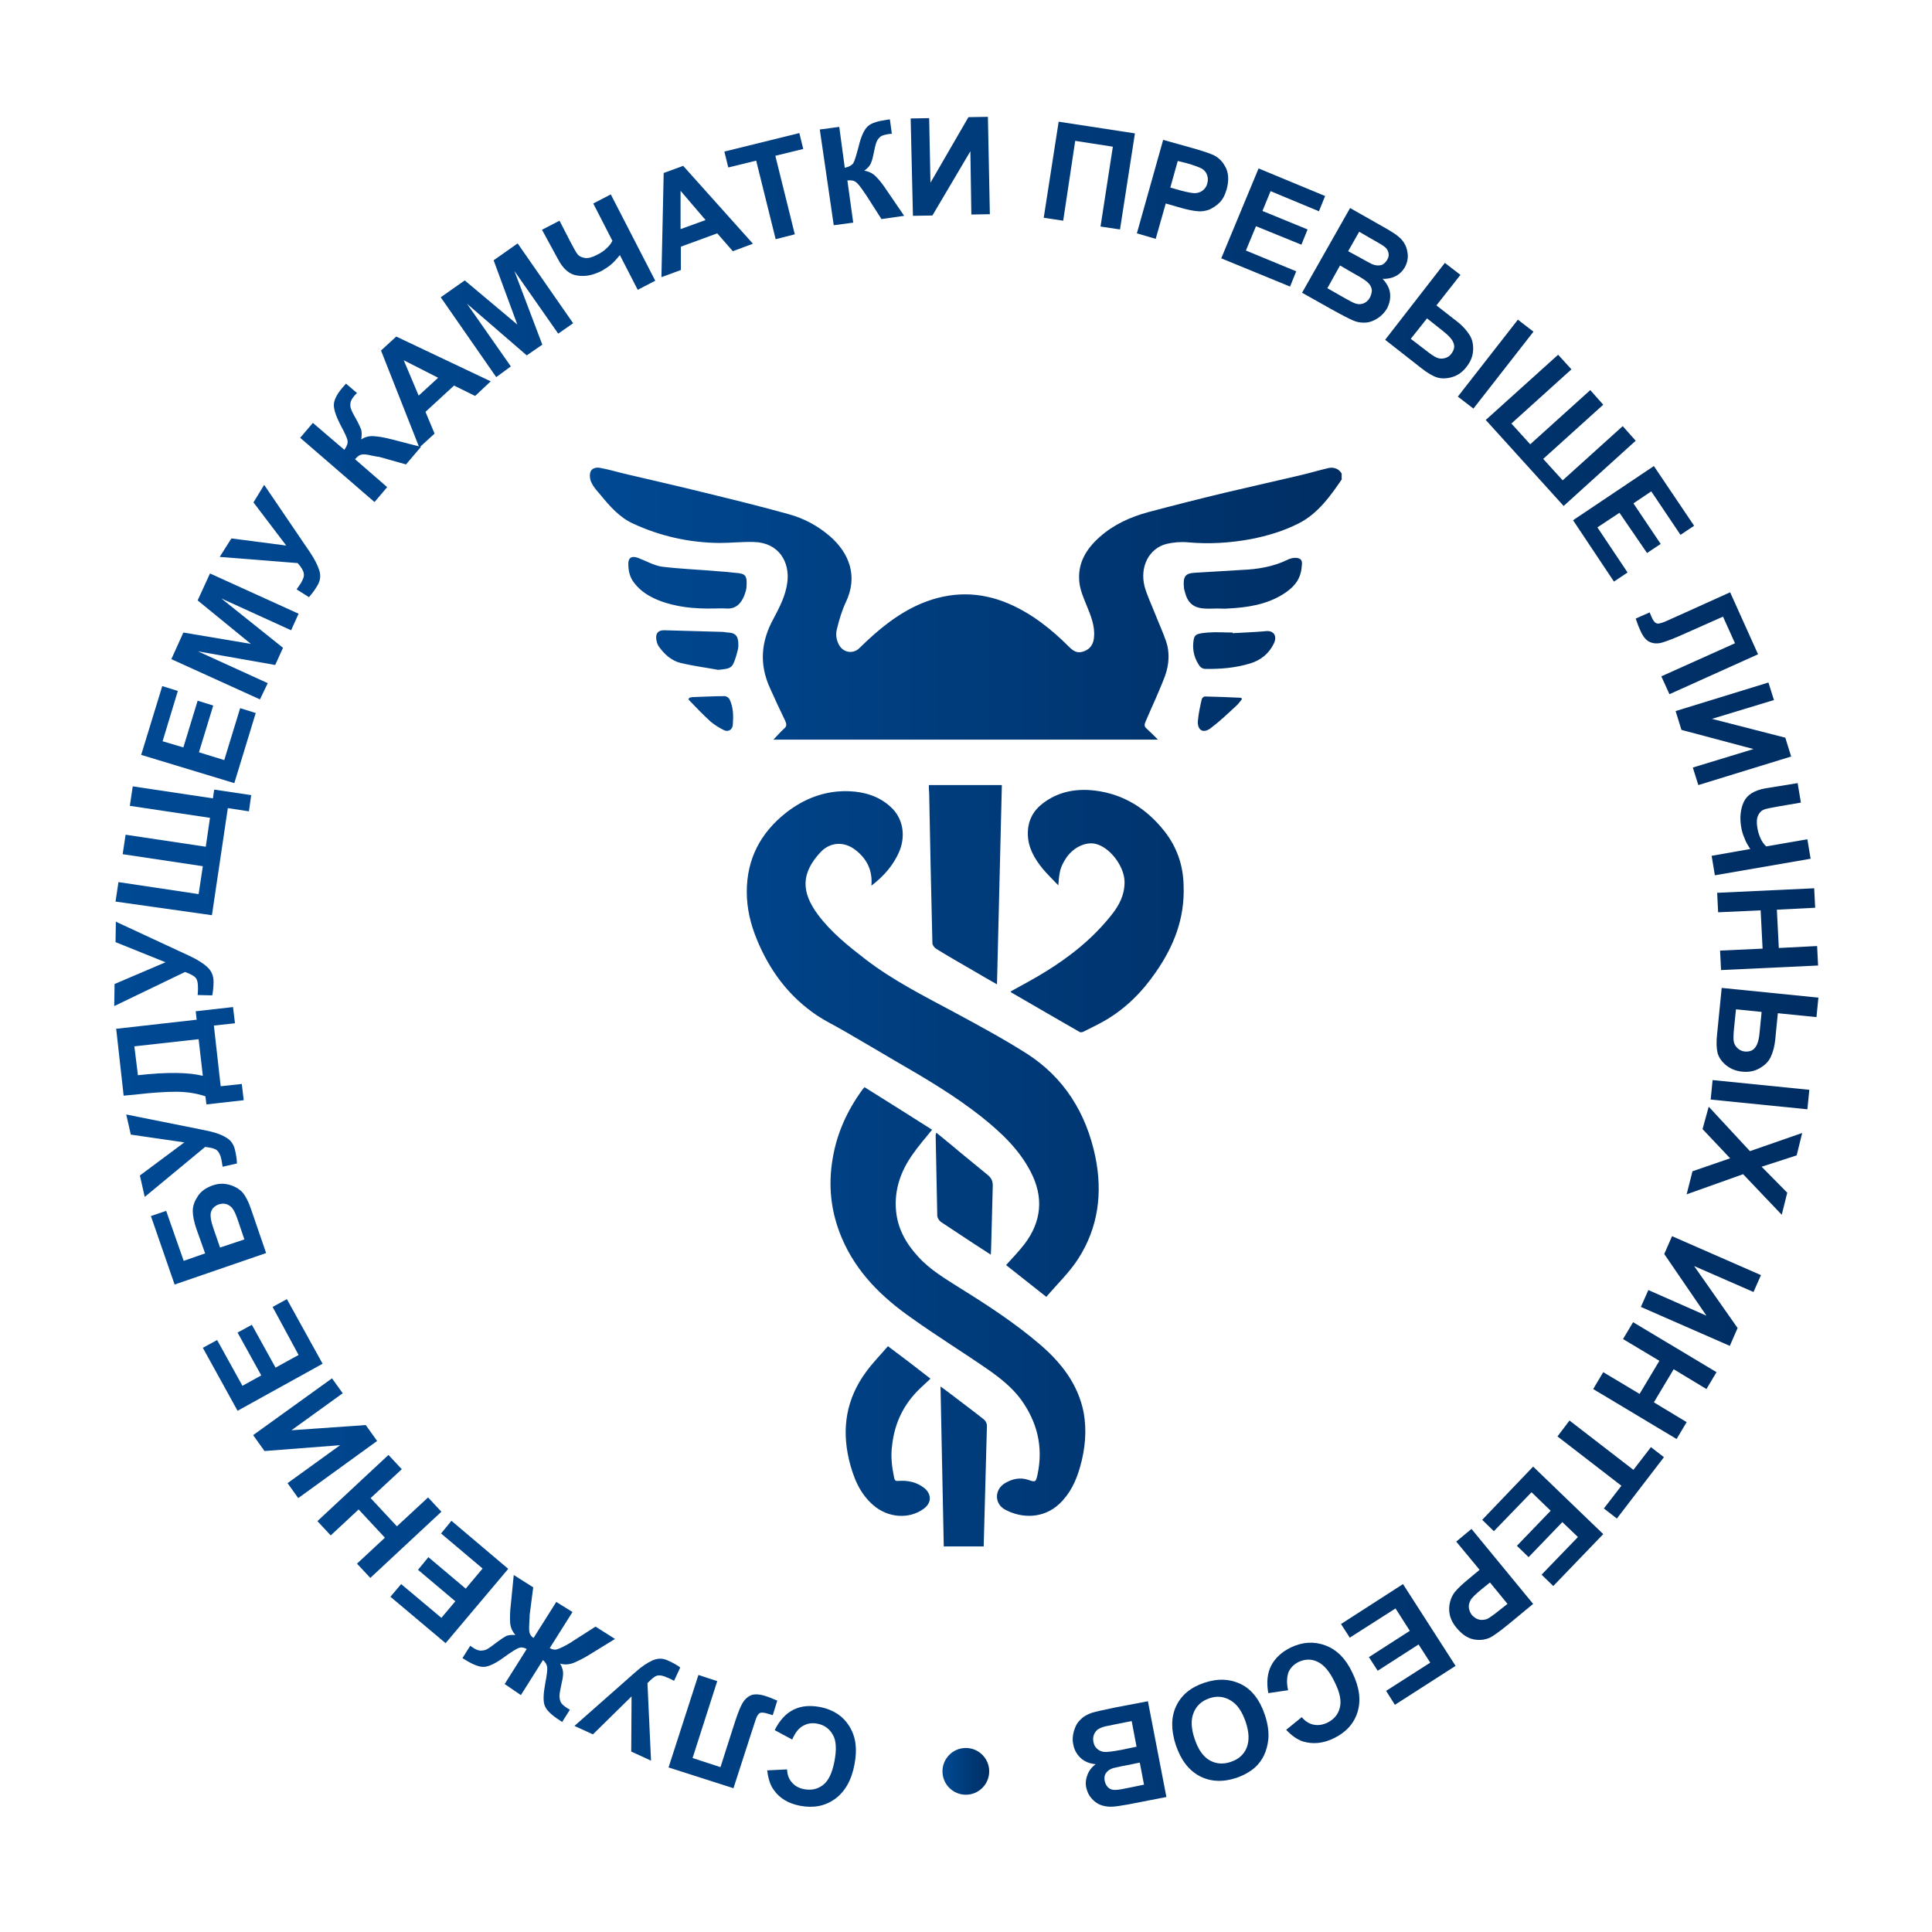 <?xml version="1.0" encoding="UTF-8"?> <!-- Generator: Adobe Illustrator 25.0.0, SVG Export Plug-In . SVG Version: 6.00 Build 0) --> <svg xmlns="http://www.w3.org/2000/svg" xmlns:xlink="http://www.w3.org/1999/xlink" id="Layer_1" x="0px" y="0px" viewBox="0 0 595.3 595.3" style="enable-background:new 0 0 595.3 595.3;" xml:space="preserve"> <style type="text/css"> .st0{fill:url(#SVGID_1_);} .st1{fill:url(#SVGID_2_);} .st2{fill:url(#SVGID_3_);} .st3{fill:url(#SVGID_4_);} .st4{fill:url(#SVGID_5_);} .st5{fill:url(#SVGID_6_);} .st6{fill:url(#SVGID_7_);} .st7{fill:url(#SVGID_8_);} .st8{fill:url(#SVGID_9_);} .st9{fill:url(#SVGID_10_);} .st10{fill:url(#SVGID_11_);} .st11{fill:url(#SVGID_12_);} .st12{fill:url(#SVGID_13_);} .st13{fill:url(#SVGID_14_);} .st14{fill:url(#SVGID_15_);} .st15{fill:url(#SVGID_16_);} .st16{fill:url(#SVGID_17_);} .st17{fill:url(#SVGID_18_);} .st18{fill:url(#SVGID_19_);} .st19{fill:url(#SVGID_20_);} .st20{fill:url(#SVGID_21_);} .st21{fill:url(#SVGID_22_);} .st22{fill:url(#SVGID_23_);} .st23{fill:url(#SVGID_24_);} .st24{fill:url(#SVGID_25_);} .st25{fill:url(#SVGID_26_);} .st26{fill:url(#SVGID_27_);} .st27{fill:url(#SVGID_28_);} .st28{fill:url(#SVGID_29_);} .st29{fill:url(#SVGID_30_);} .st30{fill:url(#SVGID_31_);} .st31{fill:url(#SVGID_32_);} .st32{fill:url(#SVGID_33_);} .st33{fill:url(#SVGID_34_);} .st34{fill:url(#SVGID_35_);} .st35{fill:url(#SVGID_36_);} .st36{fill:url(#SVGID_37_);} .st37{fill:url(#SVGID_38_);} .st38{fill:url(#SVGID_39_);} .st39{fill:url(#SVGID_40_);} .st40{fill:url(#SVGID_41_);} .st41{fill:url(#SVGID_42_);} .st42{fill:url(#SVGID_43_);} .st43{fill:url(#SVGID_44_);} .st44{fill:url(#SVGID_45_);} .st45{fill:url(#SVGID_46_);} .st46{fill:url(#SVGID_47_);} .st47{fill:url(#SVGID_48_);} </style> <g> <linearGradient id="SVGID_1_" gradientUnits="userSpaceOnUse" x1="181.75" y1="310.343" x2="413.525" y2="310.343"> <stop offset="0" style="stop-color:#004993"></stop> <stop offset="1" style="stop-color:#002E63"></stop> </linearGradient> <path class="st0" d="M225.8,223.3c-0.1,1.6-1.5,2.4-2.9,1.6c-1.4-0.7-2.8-1.6-4-2.6c-2.4-2.2-4.6-4.5-6.8-6.8 c0.1-0.2,0.2-0.3,0.3-0.5c0.3-0.1,0.6-0.1,0.9-0.2c3.3-0.1,6.7-0.3,10-0.3c0.5,0,1.3,0.5,1.5,1C226,218,226,220.6,225.8,223.3 M226.9,201.9c-1.2,3.9-1.4,4.1-5.6,4.5c-3.8-0.7-7.7-1.2-11.5-2.1c-2.9-0.7-5.1-2.7-6.8-5.1c-0.5-0.7-0.7-1.6-0.8-2.4 c-0.2-1.8,0.8-2.7,2.6-2.6c5.9,0.2,11.8,0.3,17.8,0.5c0.6,0,1.2,0.2,1.7,0.2c2.8,0.1,3.3,1.6,3.2,4.4 C227.4,200.2,227.1,201.1,226.9,201.9z M230,181.1c-0.1,0.8-0.4,1.7-0.7,2.5c-1,2.4-2.6,4.1-5.5,3.9c-1.3-0.1-2.7,0-4.1,0 c-5.7,0.1-11.3-0.4-16.7-2.5c-3-1.2-5.6-2.8-7.6-5.4c-1.4-1.8-1.8-3.8-1.8-5.9c0-1.9,1.1-2.5,3-1.8c2.4,0.9,4.8,2.3,7.3,2.7 c5.7,0.7,11.4,0.9,17.1,1.4c1.8,0.1,3.7,0.3,5.5,0.5C229.7,176.7,230.3,177.2,230,181.1z M275.5,455.3c0.2,1,0.6,1.1,1.4,1 c2.9-0.2,5.6,0.4,7.9,2.2c2.3,1.9,2.3,4.6-0.2,6.4c-4.5,3.3-11,2.8-15.5-1.1c-4.3-3.7-6.2-8.7-7.5-14c-2.3-9.8-0.8-18.8,5.2-27 c2-2.8,4.5-5.3,6.8-8c4.7,3.5,8.9,6.7,13.1,10c-1.1,1.1-2.2,2-3.2,3c-5,4.8-7.8,10.5-8.6,17.4C274.4,448.7,274.8,451.9,275.5,455.3 z M303.1,476.5h-12.3c-0.3-16.3-0.7-32.6-1-49.3c1.2,0.9,2.2,1.6,3.1,2.3c3.4,2.6,6.9,5.2,10.3,7.9c0.5,0.4,0.9,1.2,0.9,1.9 C303.8,451.7,303.4,464.1,303.1,476.5z M332.8,452c-1.2,4.3-3.1,8.3-6.4,11.4c-4.8,4.5-11.5,4.6-16.8,1.7c-3.2-1.8-3.2-6-0.1-8 c2.3-1.4,4.7-2,7.4-1.1c2.2,0.8,2.3,0.6,2.8-1.7c1.8-8.5-0.1-16.2-5.2-23.2c-2.7-3.6-6.2-6.4-9.9-9c-7.8-5.4-15.9-10.4-23.6-15.9 c-9.2-6.4-17.1-14.1-21.6-24.7c-3.4-8-4.3-16.2-2.8-24.7c1.3-7.7,4.5-14.7,9.1-21c0.2-0.3,0.4-0.5,0.7-0.8 c7,4.4,13.9,8.7,20.8,13.1c-2.1,2.6-4.2,5-6,7.6c-3.7,5.2-5.7,11-5.1,17.4c0.5,5.5,3.1,10.1,6.8,14.1c3.6,4,8.2,6.7,12.6,9.5 c8.7,5.4,17.3,11,25.1,17.7c6.5,5.6,11.6,12.2,13.3,20.8C334.9,440.8,334.4,446.4,332.8,452z M288.3,349.8c0-0.2,0.1-0.3,0.2-0.8 c2.4,2,4.7,3.8,6.9,5.7c3,2.4,5.9,4.9,8.9,7.3c1.1,0.9,1.6,1.8,1.6,3.3c-0.2,6.4-0.3,12.8-0.5,19.1c0,0.6-0.1,1.3-0.1,2.2 c-2-1.3-3.7-2.4-5.4-3.5c-3.3-2.2-6.7-4.4-10-6.6c-0.5-0.4-1-1.1-1.1-1.8C288.6,366.5,288.5,358.1,288.3,349.8z M332.2,387.9 c-2.7,4.2-6.4,7.7-9.8,11.7c-4.4-3.5-8.5-6.7-12.4-9.8c2-2.2,4-4.3,5.7-6.5c5.3-7,5.9-14.5,1.9-22.2c-3.6-7-9.2-12.2-15.2-17 c-8.2-6.5-17.2-11.8-26.2-17c-5.3-3.1-10.5-6.2-15.7-9.2c-3.4-2-7.1-3.7-10.3-6.1c-7.8-5.7-13.2-13.2-16.9-22.1 c-2-4.8-3.2-9.7-3.2-14.9c0-10.1,4.2-18.1,12-24.3c5.7-4.5,12.3-7,19.6-6.7c4.7,0.2,9.1,1.5,12.7,4.8c3.8,3.4,4.7,8.7,2.8,13.5 c-1.8,4.4-4.9,7.9-8.7,10.8c0.4-4.6-1.3-8.2-4.9-11c-3.5-2.7-7.7-2.5-10.7,0.6c-6.2,6.6-6,12.4-0.9,19.3c4.1,5.5,9.4,9.7,14.7,13.8 c8.6,6.6,18.2,11.4,27.7,16.5c7.4,4,14.8,8,21.9,12.5c11.6,7.4,18.4,18.4,21.2,31.8C339.8,367.6,338.4,378.3,332.2,387.9z M286.2,241.9h22.5c-0.5,20.3-1,40.7-1.5,61.4c-2.6-1.5-4.8-2.7-7.1-4.1c-3.9-2.3-7.9-4.5-11.7-6.9c-0.5-0.3-1.1-1.1-1.1-1.7 c-0.4-15.5-0.7-30.9-1-46.4C286.2,243.5,286.2,242.8,286.2,241.9z M356.1,299.6c-4.2,6.1-9.3,11.2-15.7,14.9 c-2.1,1.2-4.4,2.3-6.6,3.4c-0.3,0.2-0.9,0.2-1.1,0.1c-7-4-14-8.1-21.1-12.2c-0.1,0-0.1-0.2-0.2-0.3c3.6-2,7.2-3.9,10.6-6 c7.8-4.8,14.8-10.4,20.5-17.6c2.4-3,4.1-6.3,4-10.4c-0.2-4.8-4.6-10.5-9-11.5c-3.2-0.7-7.1,1.3-9.2,4.7c-1.6,2.6-1.9,3.8-2.2,8.1 c-1.6-1.7-3.3-3.3-4.8-5.1c-2.6-3.2-4.6-6.6-4.6-10.9c0-4,1.7-7.1,4.8-9.4c4.7-3.5,10.1-4.5,15.9-3.8c8.9,1.1,15.9,5.6,21.3,12.4 c3.9,4.9,5.9,10.6,6,16.9C365.1,283.1,361.6,291.7,356.1,299.6z M380.9,217.5c-2.6,2.4-5.1,4.8-7.9,6.9c-2.3,1.7-4.1,0.6-3.9-2.3 c0.2-2.3,0.7-4.5,1.2-6.7c0.1-0.3,0.6-0.8,0.9-0.8c3.7,0.1,7.4,0.2,11.1,0.4c0.1,0,0.2,0.1,0.4,0.4 C382.2,216,381.6,216.9,380.9,217.5z M392.5,198.3c-1.5,3.1-4,5.1-7.2,6.1c-4.6,1.4-9.3,1.8-14,1.7c-0.6,0-1.3-0.4-1.6-0.8 c-1.6-2.2-2.3-4.8-2-7.4c0.2-2.4,0.8-2.7,4.5-3c2.5-0.2,5.1,0,7.6,0c0,0.1,0,0.1,0,0.2c3.3-0.2,6.7-0.3,10-0.6 C392.3,194.1,393.7,195.8,392.5,198.3z M401,175.4c-0.5,3.6-2.7,5.8-5.5,7.6c-5.2,3.3-11.1,4.2-17.2,4.5c-1,0.1-2.1,0-3.1,0v0 c-1.4,0-2.7,0.1-4.1,0c-3.4-0.2-5.2-1.8-6-5.1c-0.1-0.5-0.3-0.9-0.3-1.4c-0.3-3.3,0.4-4.3,3.1-4.5c5-0.3,9.9-0.6,14.9-0.9 c4.9-0.2,9.6-1,14.1-3.2c1-0.5,2.6-0.7,3.4-0.3C401.6,172.6,401.1,174.1,401,175.4z M413.5,147.6c-3.6,5.3-7.4,10.6-13.2,13.6 c-4.7,2.4-9.7,3.9-14.8,4.9c-6.5,1.2-12.9,1.6-19.5,1c-2.2-0.2-4.5,0-6.6,0.5c-5.4,1.4-8.3,7.1-6.7,13.2c0.8,2.8,2.1,5.5,3.2,8.3 c1.1,2.8,2.4,5.6,3.4,8.5c1.2,3.5,0.9,7.2-0.3,10.6c-1.8,4.8-4,9.4-6,14.1c-0.4,0.9-0.5,1.5,0.3,2.2c1.1,1,2.2,2.1,3.5,3.4H238.3 c1.2-1.2,2.1-2.3,3.2-3.3c1-0.8,0.9-1.5,0.4-2.6c-1.6-3.3-3.2-6.7-4.7-10.1c-3.3-7.3-2.7-14.3,1.1-21.2c1.9-3.6,3.8-7.2,4.3-11.3 c0.8-6.2-2.6-12.2-10.3-12.4c-3.6-0.1-7.1,0.3-10.7,0.3c-9.3-0.1-18.2-2.1-26.6-6c-4.1-1.9-7-5.2-9.8-8.6c-1-1.2-2.2-2.4-2.9-3.9 c-0.5-0.9-0.7-2.3-0.4-3.3c0.4-1.3,1.9-1.6,3.2-1.3c2.7,0.5,5.3,1.3,7.9,1.9c8,1.9,16.1,3.7,24.1,5.7c8.6,2.1,17.2,4.2,25.8,6.6 c4.8,1.3,9.1,3.6,12.9,6.9c5.8,5.1,8.7,12.2,4.8,20.3c-1.2,2.6-2,5.3-2.7,8.1c-0.5,1.8-0.2,3.7,0.8,5.3c1.4,2.2,4.3,2.5,6.1,0.7 c5.7-5.6,11.8-10.7,19.2-13.8c9-3.7,17.9-3.7,26.8,0.1c7.2,3.1,13.2,7.9,18.7,13.4c1.5,1.5,2.8,2,4.7,1.2c2-0.8,2.8-2.5,2.9-4.4 c0.3-3.4-1-6.5-2.3-9.7c-0.9-2.2-1.9-4.5-2.2-6.9c-0.7-5.9,2-10.4,6.3-14.2c4.3-3.8,9.4-6.1,14.9-7.6c7.9-2.1,15.8-4.1,23.7-6 c7.6-1.8,15.3-3.5,22.9-5.3c3-0.7,6-1.6,9-2.3c1.6-0.3,3.1,0.2,4,1.7V147.6z"></path> <g> <g> <linearGradient id="SVGID_2_" gradientUnits="userSpaceOnUse" x1="35.194" y1="296.37" x2="560.291" y2="296.37"> <stop offset="0" style="stop-color:#004993"></stop> <stop offset="1" style="stop-color:#002E63"></stop> </linearGradient> <path class="st1" d="M244.1,536l-5.4-2.9c1.5-3,3.4-5.1,5.8-6.3c2.4-1.2,5.1-1.4,8.3-0.8c3.9,0.8,6.9,2.7,8.9,5.9 c2,3.2,2.5,7,1.6,11.7c-0.9,4.9-2.9,8.4-6,10.7c-3.1,2.2-6.6,2.9-10.8,2.1c-3.6-0.7-6.3-2.3-8.1-4.9c-1.1-1.5-1.7-3.5-2-6 l6.1-0.3c0.1,1.6,0.5,2.9,1.5,4c0.9,1.1,2.2,1.8,3.8,2.1c2.2,0.4,4.1,0,5.8-1.3c1.7-1.3,2.8-3.7,3.5-7.2c0.7-3.7,0.6-6.5-0.5-8.3 c-1-1.8-2.6-3-4.8-3.4c-1.6-0.3-3-0.1-4.4,0.7C246.1,532.5,245,533.9,244.1,536z"></path> <linearGradient id="SVGID_3_" gradientUnits="userSpaceOnUse" x1="35.194" y1="296.37" x2="560.291" y2="296.37"> <stop offset="0" style="stop-color:#004993"></stop> <stop offset="1" style="stop-color:#002E63"></stop> </linearGradient> <path class="st2" d="M226,551l-20-6.4l9.2-28.5l5.8,1.9l-7.6,23.7l8.6,2.8l3.9-12.2c1.1-3.5,2-5.9,2.7-7.2 c0.7-1.3,1.6-2.2,2.7-2.7c1.1-0.5,2.7-0.4,4.6,0.2c0.7,0.2,1.9,0.7,3.6,1.4l-1.4,4.5l-1.3-0.4c-1.2-0.4-2.1-0.5-2.6-0.3 c-0.5,0.2-1,0.9-1.4,2.2l-1.6,4.9L226,551z"></path> <linearGradient id="SVGID_4_" gradientUnits="userSpaceOnUse" x1="35.194" y1="296.37" x2="560.291" y2="296.37"> <stop offset="0" style="stop-color:#004993"></stop> <stop offset="1" style="stop-color:#002E63"></stop> </linearGradient> <path class="st3" d="M200.6,542.5l-6.1-2.8l0.1-17l-11.9,11.7l-5.7-2.6l18.7-16.5c2-1.8,3.8-3,5.4-3.7c1.6-0.7,3.2-0.7,4.8,0.1 c1.6,0.7,2.8,1.4,3.7,2.1l-1.9,4.1c-0.8-0.4-1.5-0.8-2.1-1c-1.3-0.6-2.3-0.8-3.1-0.6c-0.8,0.2-1.7,1-3,2.3L200.6,542.5z"></path> <linearGradient id="SVGID_5_" gradientUnits="userSpaceOnUse" x1="35.194" y1="296.37" x2="560.291" y2="296.37"> <stop offset="0" style="stop-color:#004993"></stop> <stop offset="1" style="stop-color:#002E63"></stop> </linearGradient> <path class="st4" d="M155.5,518.9l6.8-10.8c-0.9-0.5-1.7-0.6-2.5-0.3c-0.8,0.3-2.2,1.2-4.3,2.7c-2.7,2-4.8,3-6.3,3.1 c-1.5,0.1-3.5-0.7-5.9-2.2c-0.1-0.1-0.4-0.2-0.8-0.5l2.4-3.8l0.7,0.5c1,0.7,1.9,1,2.5,1c0.6,0,1.3-0.1,1.9-0.4 c0.6-0.3,1.8-1.2,3.4-2.4c0.9-0.7,1.7-1.2,2.4-1.6c0.7-0.4,1.7-0.5,3-0.4c-0.9-1.1-1.5-2.3-1.6-3.7c-0.1-1.4-0.1-3.3,0.2-5.7 l0.9-9.1l6,3.8l-1.1,8.5c0,0.1,0,0.4,0,0.7c0,0.2-0.1,0.8-0.1,1.6c-0.1,1.6-0.1,2.7,0.1,3.3c0.2,0.6,0.6,1.1,1.2,1.5l7-11.1 l5,3.1l-7,11.1c0.6,0.4,1.2,0.5,1.8,0.5c0.6-0.1,1.6-0.5,3.1-1.3c0.8-0.5,1.3-0.7,1.4-0.8c0.2-0.1,0.4-0.2,0.6-0.4l7.2-4.6l6,3.8 l-7.8,4.8c-1.9,1.2-3.6,2-5,2.6c-1.4,0.5-2.8,0.6-4.1,0.2c0.6,1.1,0.9,2.1,0.9,2.9c0,0.8-0.1,1.8-0.4,2.9c-0.4,2-0.7,3.3-0.7,4.1 c0,0.7,0.1,1.4,0.4,2c0.3,0.6,1,1.2,2.1,1.9c0.1,0.1,0.4,0.2,0.7,0.4l-2.4,3.8c-0.4-0.3-0.6-0.4-0.7-0.5c-2.5-1.6-4-3-4.6-4.4 c-0.6-1.4-0.5-3.7,0.1-7c0.5-2.5,0.7-4.2,0.6-5c-0.1-0.8-0.5-1.5-1.3-2.2l-6.8,10.8L155.5,518.9z"></path> <linearGradient id="SVGID_6_" gradientUnits="userSpaceOnUse" x1="35.194" y1="296.37" x2="560.291" y2="296.37"> <stop offset="0" style="stop-color:#004993"></stop> <stop offset="1" style="stop-color:#002E63"></stop> </linearGradient> <path class="st5" d="M156.6,483.4l-19.3,22.9l-17-14.3l3.3-3.9l12.4,10.4l4.3-5.1l-11.5-9.7l3.2-3.9l11.5,9.7l5.2-6.2l-12.8-10.8 l3.2-3.9L156.6,483.4z"></path> <linearGradient id="SVGID_7_" gradientUnits="userSpaceOnUse" x1="35.194" y1="296.37" x2="560.291" y2="296.37"> <stop offset="0" style="stop-color:#004993"></stop> <stop offset="1" style="stop-color:#002E63"></stop> </linearGradient> <path class="st6" d="M136,465.8l-21.9,20.4l-4.1-4.4l8.6-8l-8.1-8.7l-8.6,8l-4.1-4.4l21.9-20.4l4.1,4.4l-9.6,8.9l8.1,8.7l9.6-8.9 L136,465.8z"></path> <linearGradient id="SVGID_8_" gradientUnits="userSpaceOnUse" x1="35.194" y1="296.37" x2="560.291" y2="296.37"> <stop offset="0" style="stop-color:#004993"></stop> <stop offset="1" style="stop-color:#002E63"></stop> </linearGradient> <path class="st7" d="M91.9,461.6l-3.3-4.6l16.2-11.7l-23.3,1.8l-3.5-4.9l24.3-17.5l3.3,4.6l-15.8,11.4l22.9-1.6l3.5,4.9 L91.9,461.6z"></path> <linearGradient id="SVGID_9_" gradientUnits="userSpaceOnUse" x1="35.194" y1="296.37" x2="560.291" y2="296.37"> <stop offset="0" style="stop-color:#004993"></stop> <stop offset="1" style="stop-color:#002E63"></stop> </linearGradient> <path class="st8" d="M99.4,420.2l-26.2,14.5l-10.7-19.4l4.4-2.4l7.8,14.1l5.8-3.2l-7.3-13.2l4.4-2.4l7.3,13.2l7.1-3.9L84,402.7 l4.4-2.4L99.4,420.2z"></path> <linearGradient id="SVGID_10_" gradientUnits="userSpaceOnUse" x1="35.194" y1="296.37" x2="560.291" y2="296.37"> <stop offset="0" style="stop-color:#004993"></stop> <stop offset="1" style="stop-color:#002E63"></stop> </linearGradient> <path class="st9" d="M53.8,395.8l-7.3-21.1l4.7-1.6l5.4,15.4l6.6-2.3l-2.7-7.6c-0.7-2.1-1.1-3.9-1.1-5.5c0-1.6,0.6-3.1,1.6-4.6 s2.5-2.5,4.4-3.2c1.9-0.7,3.7-0.7,5.4-0.2c1.7,0.5,3,1.3,4,2.4c0.9,1.1,1.8,2.8,2.6,5.2l4.6,13.4L53.8,395.8z M75.3,381.9 l-1.9-5.6c-0.6-1.8-1.1-3-1.6-3.7c-0.4-0.7-1-1.1-1.8-1.5c-0.8-0.3-1.7-0.3-2.6,0c-1.3,0.5-2.1,1.3-2.4,2.4 c-0.3,1.1,0,2.8,0.8,5.1l2,5.8L75.3,381.9z"></path> <linearGradient id="SVGID_11_" gradientUnits="userSpaceOnUse" x1="35.194" y1="296.37" x2="560.291" y2="296.37"> <stop offset="0" style="stop-color:#004993"></stop> <stop offset="1" style="stop-color:#002E63"></stop> </linearGradient> <path class="st10" d="M44.6,368.8l-1.5-6.6L56.8,352l-16.5-2.4l-1.4-6.2l24.4,4.9c2.6,0.5,4.7,1.2,6.2,2.1 c1.5,0.8,2.5,2.1,2.9,3.9c0.4,1.7,0.6,3.1,0.6,4.2l-4.4,1c-0.1-0.8-0.3-1.6-0.4-2.3c-0.3-1.4-0.8-2.3-1.4-2.8 c-0.6-0.5-1.8-0.8-3.6-1L44.6,368.8z"></path> <linearGradient id="SVGID_12_" gradientUnits="userSpaceOnUse" x1="35.194" y1="296.37" x2="560.291" y2="296.37"> <stop offset="0" style="stop-color:#004993"></stop> <stop offset="1" style="stop-color:#002E63"></stop> </linearGradient> <path class="st11" d="M38.1,337.6l-2.3-20.6l24.8-2.8l-0.3-2.6l11.5-1.3l0.6,5l-6.5,0.7l2.1,18.7l6.5-0.7l0.6,5l-11.5,1.3 l-0.3-2.5c-2.7-0.9-5.7-1.4-9.1-1.4c-3.4,0-7.7,0.3-12.8,0.9L38.1,337.6z M42.5,331.3c9-1,15.7-0.9,20,0.2l-1.3-11.3l-19.8,2.2 L42.5,331.3z"></path> <linearGradient id="SVGID_13_" gradientUnits="userSpaceOnUse" x1="35.194" y1="296.37" x2="560.291" y2="296.37"> <stop offset="0" style="stop-color:#004993"></stop> <stop offset="1" style="stop-color:#002E63"></stop> </linearGradient> <path class="st12" d="M35.2,310l0.1-6.8l15.7-6.7l-15.4-6.2l0.1-6.3l22.6,10.5c2.4,1.1,4.3,2.3,5.6,3.5c1.3,1.2,1.9,2.7,1.9,4.5 c0,1.8-0.2,3.2-0.4,4.2l-4.5-0.1c0.1-0.9,0.1-1.6,0.1-2.3c0-1.4-0.2-2.4-0.7-3c-0.5-0.6-1.6-1.2-3.3-1.8L35.2,310z"></path> <linearGradient id="SVGID_14_" gradientUnits="userSpaceOnUse" x1="35.194" y1="296.37" x2="560.291" y2="296.37"> <stop offset="0" style="stop-color:#004993"></stop> <stop offset="1" style="stop-color:#002E63"></stop> </linearGradient> <path class="st13" d="M35.6,277.8l0.9-6l24.7,3.7l1.3-8.6l-24.7-3.7l0.9-6l24.7,3.7l1.3-8.9l-24.7-3.7l0.9-6l24.7,3.7l0.4-2.7 l11.4,1.7l-0.7,5l-6.5-1l-4.9,33L35.6,277.8z"></path> <linearGradient id="SVGID_15_" gradientUnits="userSpaceOnUse" x1="35.194" y1="296.37" x2="560.291" y2="296.37"> <stop offset="0" style="stop-color:#004993"></stop> <stop offset="1" style="stop-color:#002E63"></stop> </linearGradient> <path class="st14" d="M72.2,241.3l-28.7-8.7l6.5-21.2l4.8,1.5l-4.7,15.5l6.4,1.9l4.4-14.4l4.8,1.5l-4.4,14.4l7.8,2.4l4.9-16 l4.8,1.5L72.2,241.3z"></path> <linearGradient id="SVGID_16_" gradientUnits="userSpaceOnUse" x1="35.194" y1="296.37" x2="560.291" y2="296.37"> <stop offset="0" style="stop-color:#004993"></stop> <stop offset="1" style="stop-color:#002E63"></stop> </linearGradient> <path class="st15" d="M80.1,215.5l-27.3-12.4l3.7-8.2l20.8,3.5l-16.4-13.4l3.8-8.3l27.3,12.4l-2.3,5.1l-21.5-9.8l19,15.2 l-2.4,5.3L61,200.7l21.5,9.8L80.1,215.5z"></path> <linearGradient id="SVGID_17_" gradientUnits="userSpaceOnUse" x1="35.194" y1="296.37" x2="560.291" y2="296.37"> <stop offset="0" style="stop-color:#004993"></stop> <stop offset="1" style="stop-color:#002E63"></stop> </linearGradient> <path class="st16" d="M67.7,171.6l3.6-5.7l16.9,2.2l-10.1-13.3l3.3-5.4l14,20.6c1.5,2.2,2.5,4.2,3,5.8c0.5,1.7,0.3,3.2-0.7,4.8 c-0.9,1.5-1.8,2.6-2.5,3.4l-3.8-2.4c0.5-0.7,0.9-1.3,1.3-1.9c0.7-1.2,1.1-2.2,0.9-3c-0.1-0.8-0.7-1.9-1.9-3.2L67.7,171.6z"></path> <linearGradient id="SVGID_18_" gradientUnits="userSpaceOnUse" x1="35.194" y1="296.37" x2="560.291" y2="296.37"> <stop offset="0" style="stop-color:#004993"></stop> <stop offset="1" style="stop-color:#002E63"></stop> </linearGradient> <path class="st17" d="M92.5,134.9l3.9-4.6l9.7,8.3c0.8-1.1,1.1-2,1-2.8c-0.1-0.7-0.8-2.3-2.1-4.7c-1.6-3.1-2.3-5.3-2.1-6.8 c0.2-1.5,1.2-3.3,3.1-5.4c0.1-0.1,0.3-0.3,0.6-0.7l3.4,2.9l-0.6,0.6c-0.8,0.9-1.3,1.7-1.4,2.4c-0.1,0.6-0.1,1.3,0.2,2 c0.2,0.7,0.9,1.9,1.9,3.7c0.5,1,0.9,1.8,1.2,2.6c0.2,0.8,0.2,1.8,0,3c1.2-0.8,2.5-1.1,3.9-1c1.5,0.1,3.3,0.4,5.6,1l8.9,2.3 l-4.6,5.4l-8.2-2.3c-0.1,0-0.4-0.1-0.7-0.1c-0.1,0-0.6-0.1-1.6-0.3c-1.6-0.4-2.7-0.5-3.3-0.3c-0.6,0.1-1.2,0.6-1.9,1.4l9.9,8.6 l-3.9,4.6L92.5,134.9z"></path> <linearGradient id="SVGID_19_" gradientUnits="userSpaceOnUse" x1="35.194" y1="296.37" x2="560.291" y2="296.37"> <stop offset="0" style="stop-color:#004993"></stop> <stop offset="1" style="stop-color:#002E63"></stop> </linearGradient> <path class="st18" d="M151.2,117.5l-4.8,4.5l-6.5-3.2l-8.8,8.1l2.8,6.7l-4.7,4.3L117.4,108l4.7-4.3L151.2,117.5z M135,116.4 l-10.6-5.4l4.6,10.9L135,116.4z"></path> <linearGradient id="SVGID_20_" gradientUnits="userSpaceOnUse" x1="35.194" y1="296.37" x2="560.291" y2="296.37"> <stop offset="0" style="stop-color:#004993"></stop> <stop offset="1" style="stop-color:#002E63"></stop> </linearGradient> <path class="st19" d="M152.9,116.2l-17.1-24.6l7.4-5.2l16.2,13.6l-7.3-19.8l7.4-5.2l17.1,24.6l-4.6,3.2l-13.5-19.3l8.6,22.7 l-4.8,3.3l-18.4-15.9l13.5,19.3L152.9,116.2z"></path> <linearGradient id="SVGID_21_" gradientUnits="userSpaceOnUse" x1="35.194" y1="296.37" x2="560.291" y2="296.37"> <stop offset="0" style="stop-color:#004993"></stop> <stop offset="1" style="stop-color:#002E63"></stop> </linearGradient> <path class="st20" d="M167,70.8l5.4-2.8l3.3,6.4c1.1,2.1,1.8,3.4,2.3,4c0.5,0.6,1.2,0.9,2.3,1.1c1,0.1,2.2-0.2,3.7-1 c1.2-0.6,2.1-1.2,2.9-2c0.8-0.7,1.4-1.5,1.8-2.3l-5.9-11.5l5.4-2.8l13.7,26.6l-5.4,2.8l-5.5-10.7c-0.8,1-1.7,2-2.6,2.8 c-0.9,0.8-1.9,1.4-2.9,2c-2.7,1.4-5.2,1.9-7.6,1.5c-2.4-0.3-4.4-2-6-5.1L167,70.8z"></path> <linearGradient id="SVGID_22_" gradientUnits="userSpaceOnUse" x1="35.194" y1="296.37" x2="560.291" y2="296.37"> <stop offset="0" style="stop-color:#004993"></stop> <stop offset="1" style="stop-color:#002E63"></stop> </linearGradient> <path class="st21" d="M232,75.1l-6.2,2.3l-4.8-5.5L209.8,76l0,7.2l-6,2.2l0.7-32.1l6-2.2L232,75.1z M217.4,67.8l-7.7-9l0,11.8 L217.4,67.8z"></path> <linearGradient id="SVGID_23_" gradientUnits="userSpaceOnUse" x1="35.194" y1="296.37" x2="560.291" y2="296.37"> <stop offset="0" style="stop-color:#004993"></stop> <stop offset="1" style="stop-color:#002E63"></stop> </linearGradient> <path class="st22" d="M239,73.7l-6-24.2l-8.6,2.1l-1.2-4.9l23.1-5.7l1.2,4.9l-8.6,2.1l6,24.2L239,73.7z"></path> <linearGradient id="SVGID_24_" gradientUnits="userSpaceOnUse" x1="35.194" y1="296.37" x2="560.291" y2="296.37"> <stop offset="0" style="stop-color:#004993"></stop> <stop offset="1" style="stop-color:#002E63"></stop> </linearGradient> <path class="st23" d="M252.6,39.9l6-0.8l1.7,12.6c1.3-0.3,2.2-0.8,2.6-1.4c0.4-0.6,0.9-2.3,1.6-4.9c0.8-3.4,1.8-5.5,2.9-6.5 c1.1-1,3.1-1.6,5.9-2c0.1,0,0.4-0.1,0.9-0.1l0.6,4.4l-0.9,0.1c-1.2,0.2-2.1,0.4-2.6,0.8s-0.9,0.9-1.2,1.6c-0.3,0.7-0.6,2-1,4 c-0.2,1.1-0.5,2-0.8,2.7c-0.3,0.7-1,1.5-2,2.2c1.4,0.2,2.6,0.8,3.6,1.8c1,1,2.2,2.5,3.5,4.5l5.2,7.6l-7,1l-4.6-7.2 c-0.1-0.1-0.2-0.3-0.4-0.6c-0.1-0.1-0.4-0.5-0.9-1.3c-1-1.4-1.7-2.2-2.3-2.5c-0.5-0.3-1.3-0.4-2.3-0.3l1.8,13l-6,0.8L252.6,39.9z "></path> <linearGradient id="SVGID_25_" gradientUnits="userSpaceOnUse" x1="35.194" y1="296.37" x2="560.291" y2="296.37"> <stop offset="0" style="stop-color:#004993"></stop> <stop offset="1" style="stop-color:#002E63"></stop> </linearGradient> <path class="st24" d="M280.6,36.5l5.7-0.1l0.4,19.9l11.7-20.2l6-0.1L305,66l-5.7,0.1L299,46.6l-11.7,19.8l-6,0.1L280.6,36.5z"></path> <linearGradient id="SVGID_26_" gradientUnits="userSpaceOnUse" x1="35.194" y1="296.37" x2="560.291" y2="296.37"> <stop offset="0" style="stop-color:#004993"></stop> <stop offset="1" style="stop-color:#002E63"></stop> </linearGradient> <path class="st25" d="M326.2,37.5l23.5,3.6l-4.6,29.6l-6-0.9l3.8-24.6l-11.6-1.8L327.6,68l-6-0.9L326.2,37.5z"></path> <linearGradient id="SVGID_27_" gradientUnits="userSpaceOnUse" x1="35.194" y1="296.37" x2="560.291" y2="296.37"> <stop offset="0" style="stop-color:#004993"></stop> <stop offset="1" style="stop-color:#002E63"></stop> </linearGradient> <path class="st26" d="M350.3,71.9l8.1-28.8l9.3,2.6c3.5,1,5.8,1.8,6.8,2.4c1.5,0.9,2.6,2.2,3.4,4c0.7,1.8,0.7,3.8,0.1,6.1 c-0.5,1.8-1.2,3.2-2.2,4.2c-1,1-2.1,1.7-3.2,2.2c-1.2,0.4-2.3,0.6-3.4,0.5c-1.5-0.1-3.5-0.5-6.2-1.3l-3.8-1.1l-3.1,10.9 L350.3,71.9z M362.9,49.6l-2.3,8.2l3.2,0.9c2.3,0.6,3.9,0.9,4.7,0.8c0.9-0.1,1.6-0.4,2.2-0.9c0.6-0.5,1.1-1.2,1.3-2.1 c0.3-1,0.2-2-0.2-2.9c-0.4-0.9-1.1-1.5-2-1.9c-0.7-0.3-2-0.8-4.1-1.4L362.9,49.6z"></path> <linearGradient id="SVGID_28_" gradientUnits="userSpaceOnUse" x1="35.194" y1="296.37" x2="560.291" y2="296.37"> <stop offset="0" style="stop-color:#004993"></stop> <stop offset="1" style="stop-color:#002E63"></stop> </linearGradient> <path class="st27" d="M376.3,79.6l11.5-27.7l20.5,8.5l-1.9,4.7l-14.9-6.2l-2.5,6.1l13.9,5.7l-1.9,4.7L387,69.7l-3.1,7.5l15.5,6.4 l-1.9,4.7L376.3,79.6z"></path> <linearGradient id="SVGID_29_" gradientUnits="userSpaceOnUse" x1="35.194" y1="296.37" x2="560.291" y2="296.37"> <stop offset="0" style="stop-color:#004993"></stop> <stop offset="1" style="stop-color:#002E63"></stop> </linearGradient> <path class="st28" d="M416,64.1l10.4,5.9c2.1,1.2,3.6,2.1,4.5,2.9c0.9,0.7,1.6,1.6,2.1,2.6c0.5,1,0.7,2.1,0.8,3.3 c0,1.2-0.3,2.4-0.9,3.5c-0.7,1.2-1.7,2.2-2.9,2.8c-1.2,0.6-2.6,0.9-4,0.8c1.3,1.4,2.1,2.8,2.3,4.4c0.2,1.6-0.1,3.1-0.9,4.7 c-0.7,1.2-1.6,2.2-2.8,3c-1.2,0.8-2.4,1.3-3.8,1.4c-1.3,0.1-2.7-0.1-4.2-0.8c-0.9-0.4-3.1-1.5-6.5-3.4l-8.9-5L416,64.1z M412.9,81.8l-3.9,7l4.9,2.8c1.9,1.1,3.1,1.7,3.7,1.9c0.9,0.3,1.7,0.3,2.5,0c0.8-0.3,1.5-0.9,2-1.8c0.4-0.8,0.6-1.6,0.6-2.3 c-0.1-0.8-0.4-1.5-1-2.1c-0.6-0.7-2.1-1.7-4.5-3L412.9,81.8z M418.8,71.4l-3.4,6l3.5,1.9c2.1,1.2,3.3,1.8,3.9,2.1 c1,0.4,1.8,0.5,2.7,0.3c0.8-0.2,1.4-0.8,1.9-1.6c0.5-0.8,0.6-1.6,0.4-2.3c-0.2-0.8-0.6-1.4-1.5-2c-0.5-0.4-2-1.2-4.4-2.6 L418.8,71.4z"></path> <linearGradient id="SVGID_30_" gradientUnits="userSpaceOnUse" x1="35.194" y1="296.37" x2="560.291" y2="296.37"> <stop offset="0" style="stop-color:#004993"></stop> <stop offset="1" style="stop-color:#002E63"></stop> </linearGradient> <path class="st29" d="M445.2,81l4.8,3.7l-7.4,9.4l6.4,5c1.7,1.3,2.9,2.7,3.8,4.1c0.9,1.4,1.2,3,1.1,4.8c-0.1,1.8-0.8,3.5-2,5 c-1.2,1.6-2.7,2.7-4.5,3.2c-1.7,0.5-3.3,0.5-4.6,0.1c-1.3-0.4-3-1.4-4.9-2.9l-11.1-8.7L445.2,81z M434.7,104.4l4.7,3.6 c1.5,1.2,2.6,1.9,3.3,2.2c0.7,0.3,1.5,0.4,2.3,0.2c0.9-0.2,1.6-0.6,2.2-1.4c0.8-1.1,1.1-2.1,0.7-3.2c-0.3-1.1-1.5-2.4-3.4-3.9 l-4.8-3.8L434.7,104.4z M467.7,98.5l4.8,3.7L454,125.9l-4.8-3.7L467.7,98.5z"></path> <linearGradient id="SVGID_31_" gradientUnits="userSpaceOnUse" x1="35.194" y1="296.37" x2="560.291" y2="296.37"> <stop offset="0" style="stop-color:#004993"></stop> <stop offset="1" style="stop-color:#002E63"></stop> </linearGradient> <path class="st30" d="M480.1,109.3l4.1,4.5l-18.5,16.7l5.8,6.4l18.5-16.7l4,4.5l-18.5,16.7l6,6.6l18.5-16.7l4,4.5l-22.2,20.1 l-24-26.5L480.1,109.3z"></path> <linearGradient id="SVGID_32_" gradientUnits="userSpaceOnUse" x1="35.194" y1="296.37" x2="560.291" y2="296.37"> <stop offset="0" style="stop-color:#004993"></stop> <stop offset="1" style="stop-color:#002E63"></stop> </linearGradient> <path class="st31" d="M484.7,160.3l24.9-16.7l12.4,18.4l-4.2,2.8l-9-13.4l-5.5,3.7l8.4,12.5l-4.2,2.8L499,158l-6.8,4.5l9.3,13.9 l-4.2,2.8L484.7,160.3z"></path> <linearGradient id="SVGID_33_" gradientUnits="userSpaceOnUse" x1="35.194" y1="296.37" x2="560.291" y2="296.37"> <stop offset="0" style="stop-color:#004993"></stop> <stop offset="1" style="stop-color:#002E63"></stop> </linearGradient> <path class="st32" d="M533.1,182.5l8.6,19.1l-27.3,12.3l-2.5-5.5l22.7-10.2l-3.7-8.2l-11.7,5.2c-3.3,1.5-5.7,2.4-7.1,2.8 c-1.4,0.4-2.7,0.3-3.8-0.2c-1.1-0.5-2.1-1.7-2.9-3.6c-0.3-0.6-0.8-1.8-1.4-3.6l4.3-1.9l0.5,1.2c0.5,1.2,1,1.9,1.5,2.1 c0.5,0.3,1.3,0.1,2.6-0.4l4.7-2.1L533.1,182.5z"></path> <linearGradient id="SVGID_34_" gradientUnits="userSpaceOnUse" x1="35.194" y1="296.37" x2="560.291" y2="296.37"> <stop offset="0" style="stop-color:#004993"></stop> <stop offset="1" style="stop-color:#002E63"></stop> </linearGradient> <path class="st33" d="M544.9,210.3l1.7,5.4l-19.1,5.8l22.6,5.8l1.8,5.8l-28.6,8.8l-1.7-5.4l18.7-5.7l-22.2-5.9l-1.8-5.8 L544.9,210.3z"></path> <linearGradient id="SVGID_35_" gradientUnits="userSpaceOnUse" x1="35.194" y1="296.37" x2="560.291" y2="296.37"> <stop offset="0" style="stop-color:#004993"></stop> <stop offset="1" style="stop-color:#002E63"></stop> </linearGradient> <path class="st34" d="M553.9,241.3l1,6l-7,1.2c-2.3,0.4-3.8,0.7-4.5,1c-0.7,0.3-1.3,0.9-1.7,1.8c-0.4,0.9-0.5,2.2-0.2,3.8 c0.2,1.3,0.6,2.4,1,3.3c0.4,0.9,1,1.7,1.7,2.4l12.7-2.2l1,6l-29.5,5.1l-1-6l11.9-2.1c-0.7-1.1-1.4-2.2-1.8-3.4 c-0.5-1.1-0.8-2.2-1-3.4c-0.5-2.9-0.2-5.5,0.8-7.7c1-2.2,3.3-3.6,6.7-4.2L553.9,241.3z"></path> <linearGradient id="SVGID_36_" gradientUnits="userSpaceOnUse" x1="35.194" y1="296.37" x2="560.291" y2="296.37"> <stop offset="0" style="stop-color:#004993"></stop> <stop offset="1" style="stop-color:#002E63"></stop> </linearGradient> <path class="st35" d="M529.1,275.1l29.9-1.4l0.3,6l-11.8,0.6l0.6,11.8l11.8-0.6l0.3,6l-29.9,1.4l-0.3-6l13.1-0.6l-0.6-11.8 l-13.1,0.6L529.1,275.1z"></path> <linearGradient id="SVGID_37_" gradientUnits="userSpaceOnUse" x1="35.194" y1="296.37" x2="560.291" y2="296.37"> <stop offset="0" style="stop-color:#004993"></stop> <stop offset="1" style="stop-color:#002E63"></stop> </linearGradient> <path class="st36" d="M557.5,335.8l-0.6,6l-29.8-3l0.6-6L557.5,335.8z M560.3,307.4l-0.6,6l-11.9-1.2l-0.8,8.1 c-0.2,2.1-0.7,3.9-1.4,5.4c-0.7,1.5-1.9,2.6-3.5,3.5c-1.6,0.9-3.3,1.2-5.3,1c-2-0.2-3.7-0.9-5.1-2.1c-1.4-1.2-2.2-2.5-2.5-3.8 c-0.3-1.3-0.4-3.3-0.1-5.8l1.4-14.1L560.3,307.4z M534.9,311l-0.6,5.9c-0.2,1.9-0.2,3.2-0.1,3.9c0.1,0.8,0.5,1.5,1.1,2.1 c0.6,0.6,1.4,1,2.3,1.1c1.3,0.1,2.4-0.2,3.1-1.1c0.8-0.9,1.3-2.5,1.5-5l0.6-6.1L534.9,311z"></path> <linearGradient id="SVGID_38_" gradientUnits="userSpaceOnUse" x1="35.194" y1="296.37" x2="560.291" y2="296.37"> <stop offset="0" style="stop-color:#004993"></stop> <stop offset="1" style="stop-color:#002E63"></stop> </linearGradient> <path class="st37" d="M526.5,341l12.7,13.7l16.1-5.6l-1.7,6.9l-10.8,3.5l7.9,8l-1.7,6.8l-11.9-12.5l-17.4,6.2l1.8-7.1l11.6-4 l-8.5-9L526.5,341z"></path> <linearGradient id="SVGID_39_" gradientUnits="userSpaceOnUse" x1="35.194" y1="296.37" x2="560.291" y2="296.37"> <stop offset="0" style="stop-color:#004993"></stop> <stop offset="1" style="stop-color:#002E63"></stop> </linearGradient> <path class="st38" d="M542.6,392.9l-2.3,5.2l-18.3-8l13.4,19.1l-2.4,5.5l-27.4-12l2.3-5.2l17.9,7.9l-13-19l2.4-5.5L542.6,392.9z"></path> <linearGradient id="SVGID_40_" gradientUnits="userSpaceOnUse" x1="35.194" y1="296.37" x2="560.291" y2="296.37"> <stop offset="0" style="stop-color:#004993"></stop> <stop offset="1" style="stop-color:#002E63"></stop> </linearGradient> <path class="st39" d="M503.2,407.4l25.7,15.4l-3.1,5.2l-10.1-6.1l-6.1,10.2l10.1,6.1l-3.1,5.2L490.9,428l3.1-5.2l11.2,6.7 l6.1-10.2l-11.2-6.7L503.2,407.4z"></path> <linearGradient id="SVGID_41_" gradientUnits="userSpaceOnUse" x1="35.194" y1="296.37" x2="560.291" y2="296.37"> <stop offset="0" style="stop-color:#004993"></stop> <stop offset="1" style="stop-color:#002E63"></stop> </linearGradient> <path class="st40" d="M483.6,437.7l19.7,15.2l5.4-7l4,3.1l-14.5,18.9l-4-3.1l5.4-7l-19.7-15.2L483.6,437.7z"></path> <linearGradient id="SVGID_42_" gradientUnits="userSpaceOnUse" x1="35.194" y1="296.37" x2="560.291" y2="296.37"> <stop offset="0" style="stop-color:#004993"></stop> <stop offset="1" style="stop-color:#002E63"></stop> </linearGradient> <path class="st41" d="M472.4,451.9l21.6,20.8l-15.4,16l-3.6-3.5l11.2-11.6l-4.8-4.6l-10.4,10.8l-3.6-3.5l10.4-10.8l-5.9-5.7 l-11.6,12l-3.6-3.5L472.4,451.9z"></path> <linearGradient id="SVGID_43_" gradientUnits="userSpaceOnUse" x1="35.194" y1="296.37" x2="560.291" y2="296.37"> <stop offset="0" style="stop-color:#004993"></stop> <stop offset="1" style="stop-color:#002E63"></stop> </linearGradient> <path class="st42" d="M453.4,471.1l19,23.1l-7.5,6.2c-2.8,2.3-4.8,3.7-5.8,4.2c-1.6,0.7-3.3,0.9-5.2,0.5c-1.8-0.4-3.5-1.6-5-3.4 c-1.2-1.4-1.9-2.8-2.2-4.2c-0.3-1.4-0.2-2.7,0.1-3.9c0.3-1.2,0.8-2.2,1.5-3.1c0.9-1.1,2.5-2.6,4.6-4.3l3-2.5l-7.2-8.7 L453.4,471.1z M464.5,494.2l-5.4-6.6l-2.6,2.1c-1.8,1.5-3,2.6-3.4,3.4c-0.4,0.8-0.6,1.5-0.5,2.3c0.1,0.8,0.4,1.5,0.9,2.2 c0.7,0.8,1.5,1.3,2.5,1.5c0.9,0.1,1.9,0,2.7-0.5c0.6-0.4,1.8-1.2,3.5-2.6L464.5,494.2z"></path> <linearGradient id="SVGID_44_" gradientUnits="userSpaceOnUse" x1="35.194" y1="296.37" x2="560.291" y2="296.37"> <stop offset="0" style="stop-color:#004993"></stop> <stop offset="1" style="stop-color:#002E63"></stop> </linearGradient> <path class="st43" d="M432.3,488.1l16.2,25.2l-18.7,12l-2.7-4.3l13.6-8.7l-3.6-5.6l-12.6,8.1l-2.7-4.2l12.6-8.1l-4.4-6.9l-14.1,9 l-2.7-4.2L432.3,488.1z"></path> <linearGradient id="SVGID_45_" gradientUnits="userSpaceOnUse" x1="35.194" y1="296.37" x2="560.291" y2="296.37"> <stop offset="0" style="stop-color:#004993"></stop> <stop offset="1" style="stop-color:#002E63"></stop> </linearGradient> <path class="st44" d="M396.9,520.8l-6.1,0.9c-0.6-3.3-0.3-6.2,0.9-8.5c1.2-2.3,3.2-4.2,6.1-5.6c3.6-1.7,7.1-1.9,10.6-0.6 c3.5,1.3,6.3,4.1,8.3,8.4c2.2,4.5,2.7,8.5,1.6,12.1c-1.1,3.6-3.6,6.3-7.3,8.1c-3.3,1.6-6.4,1.9-9.5,1c-1.8-0.6-3.5-1.8-5.2-3.6 l4.8-3.9c1,1.2,2.2,2,3.6,2.3c1.4,0.3,2.8,0.1,4.3-0.6c2-1,3.3-2.5,3.8-4.5c0.6-2,0.1-4.7-1.5-7.9c-1.6-3.4-3.4-5.5-5.4-6.4 c-1.9-0.9-3.9-0.8-5.8,0.1c-1.4,0.7-2.5,1.8-3.1,3.2C396.5,516.8,396.4,518.6,396.9,520.8z"></path> <linearGradient id="SVGID_46_" gradientUnits="userSpaceOnUse" x1="35.194" y1="296.37" x2="560.291" y2="296.37"> <stop offset="0" style="stop-color:#004993"></stop> <stop offset="1" style="stop-color:#002E63"></stop> </linearGradient> <path class="st45" d="M389.7,528.3c1,2.9,1.3,5.5,1.1,7.7c-0.2,1.7-0.6,3.3-1.3,4.8c-0.7,1.5-1.7,2.8-2.8,3.8 c-1.5,1.3-3.4,2.4-5.7,3.2c-4.2,1.4-8,1.2-11.3-0.5c-3.4-1.8-5.8-4.9-7.4-9.6c-1.5-4.6-1.5-8.6,0.1-12c1.6-3.4,4.5-5.8,8.7-7.2 c4.2-1.4,8-1.2,11.4,0.5C385.7,520.6,388.2,523.8,389.7,528.3z M383.8,530.5c-1.1-3.2-2.6-5.4-4.7-6.6c-2-1.2-4.2-1.4-6.5-0.6 c-2.3,0.8-3.9,2.2-4.8,4.4c-0.9,2.1-0.8,4.9,0.3,8.1c1.1,3.3,2.6,5.4,4.6,6.6c2,1.1,4.1,1.3,6.5,0.5c2.4-0.8,4-2.2,4.9-4.3 C385,536.4,384.9,533.7,383.8,530.5z"></path> <linearGradient id="SVGID_47_" gradientUnits="userSpaceOnUse" x1="35.194" y1="296.37" x2="560.291" y2="296.37"> <stop offset="0" style="stop-color:#004993"></stop> <stop offset="1" style="stop-color:#002E63"></stop> </linearGradient> <path class="st46" d="M359.4,553.7l-11.8,2.3c-2.3,0.4-4.1,0.7-5.3,0.7c-1.2,0-2.3-0.2-3.3-0.6c-1-0.4-1.9-1.1-2.7-2 c-0.8-0.9-1.3-2-1.6-3.3c-0.3-1.4-0.1-2.7,0.4-4c0.5-1.3,1.4-2.4,2.5-3.2c-1.9-0.2-3.4-0.8-4.6-1.9c-1.2-1.1-2-2.5-2.3-4.2 c-0.3-1.3-0.2-2.7,0.2-4.1c0.4-1.4,1-2.6,2-3.5c0.9-1,2.2-1.7,3.7-2.2c1-0.3,3.3-0.8,7.1-1.6l10-1.9L359.4,553.7z M350.2,538.2 l-1.5-7.9l-5.5,1.1c-2.1,0.4-3.5,0.7-4,1c-0.9,0.3-1.5,0.9-1.9,1.6c-0.4,0.7-0.6,1.6-0.4,2.7c0.2,0.9,0.5,1.6,1.1,2.1 c0.5,0.5,1.3,0.9,2.1,1c0.9,0.1,2.6-0.1,5.3-0.6L350.2,538.2z M352.5,549.9l-1.3-6.8l-3.9,0.8c-2.3,0.4-3.7,0.8-4.3,0.9 c-1,0.3-1.7,0.8-2.2,1.5c-0.5,0.7-0.6,1.5-0.4,2.5c0.2,0.9,0.6,1.6,1.2,2.1c0.6,0.5,1.4,0.7,2.4,0.6c0.6,0,2.3-0.3,5.1-0.9 L352.5,549.9z"></path> </g> </g> <linearGradient id="SVGID_48_" gradientUnits="userSpaceOnUse" x1="290.404" y1="545.793" x2="304.871" y2="545.793"> <stop offset="0" style="stop-color:#004993"></stop> <stop offset="1" style="stop-color:#002E63"></stop> </linearGradient> <circle class="st47" cx="297.6" cy="545.8" r="7.2"></circle> </g> </svg> 